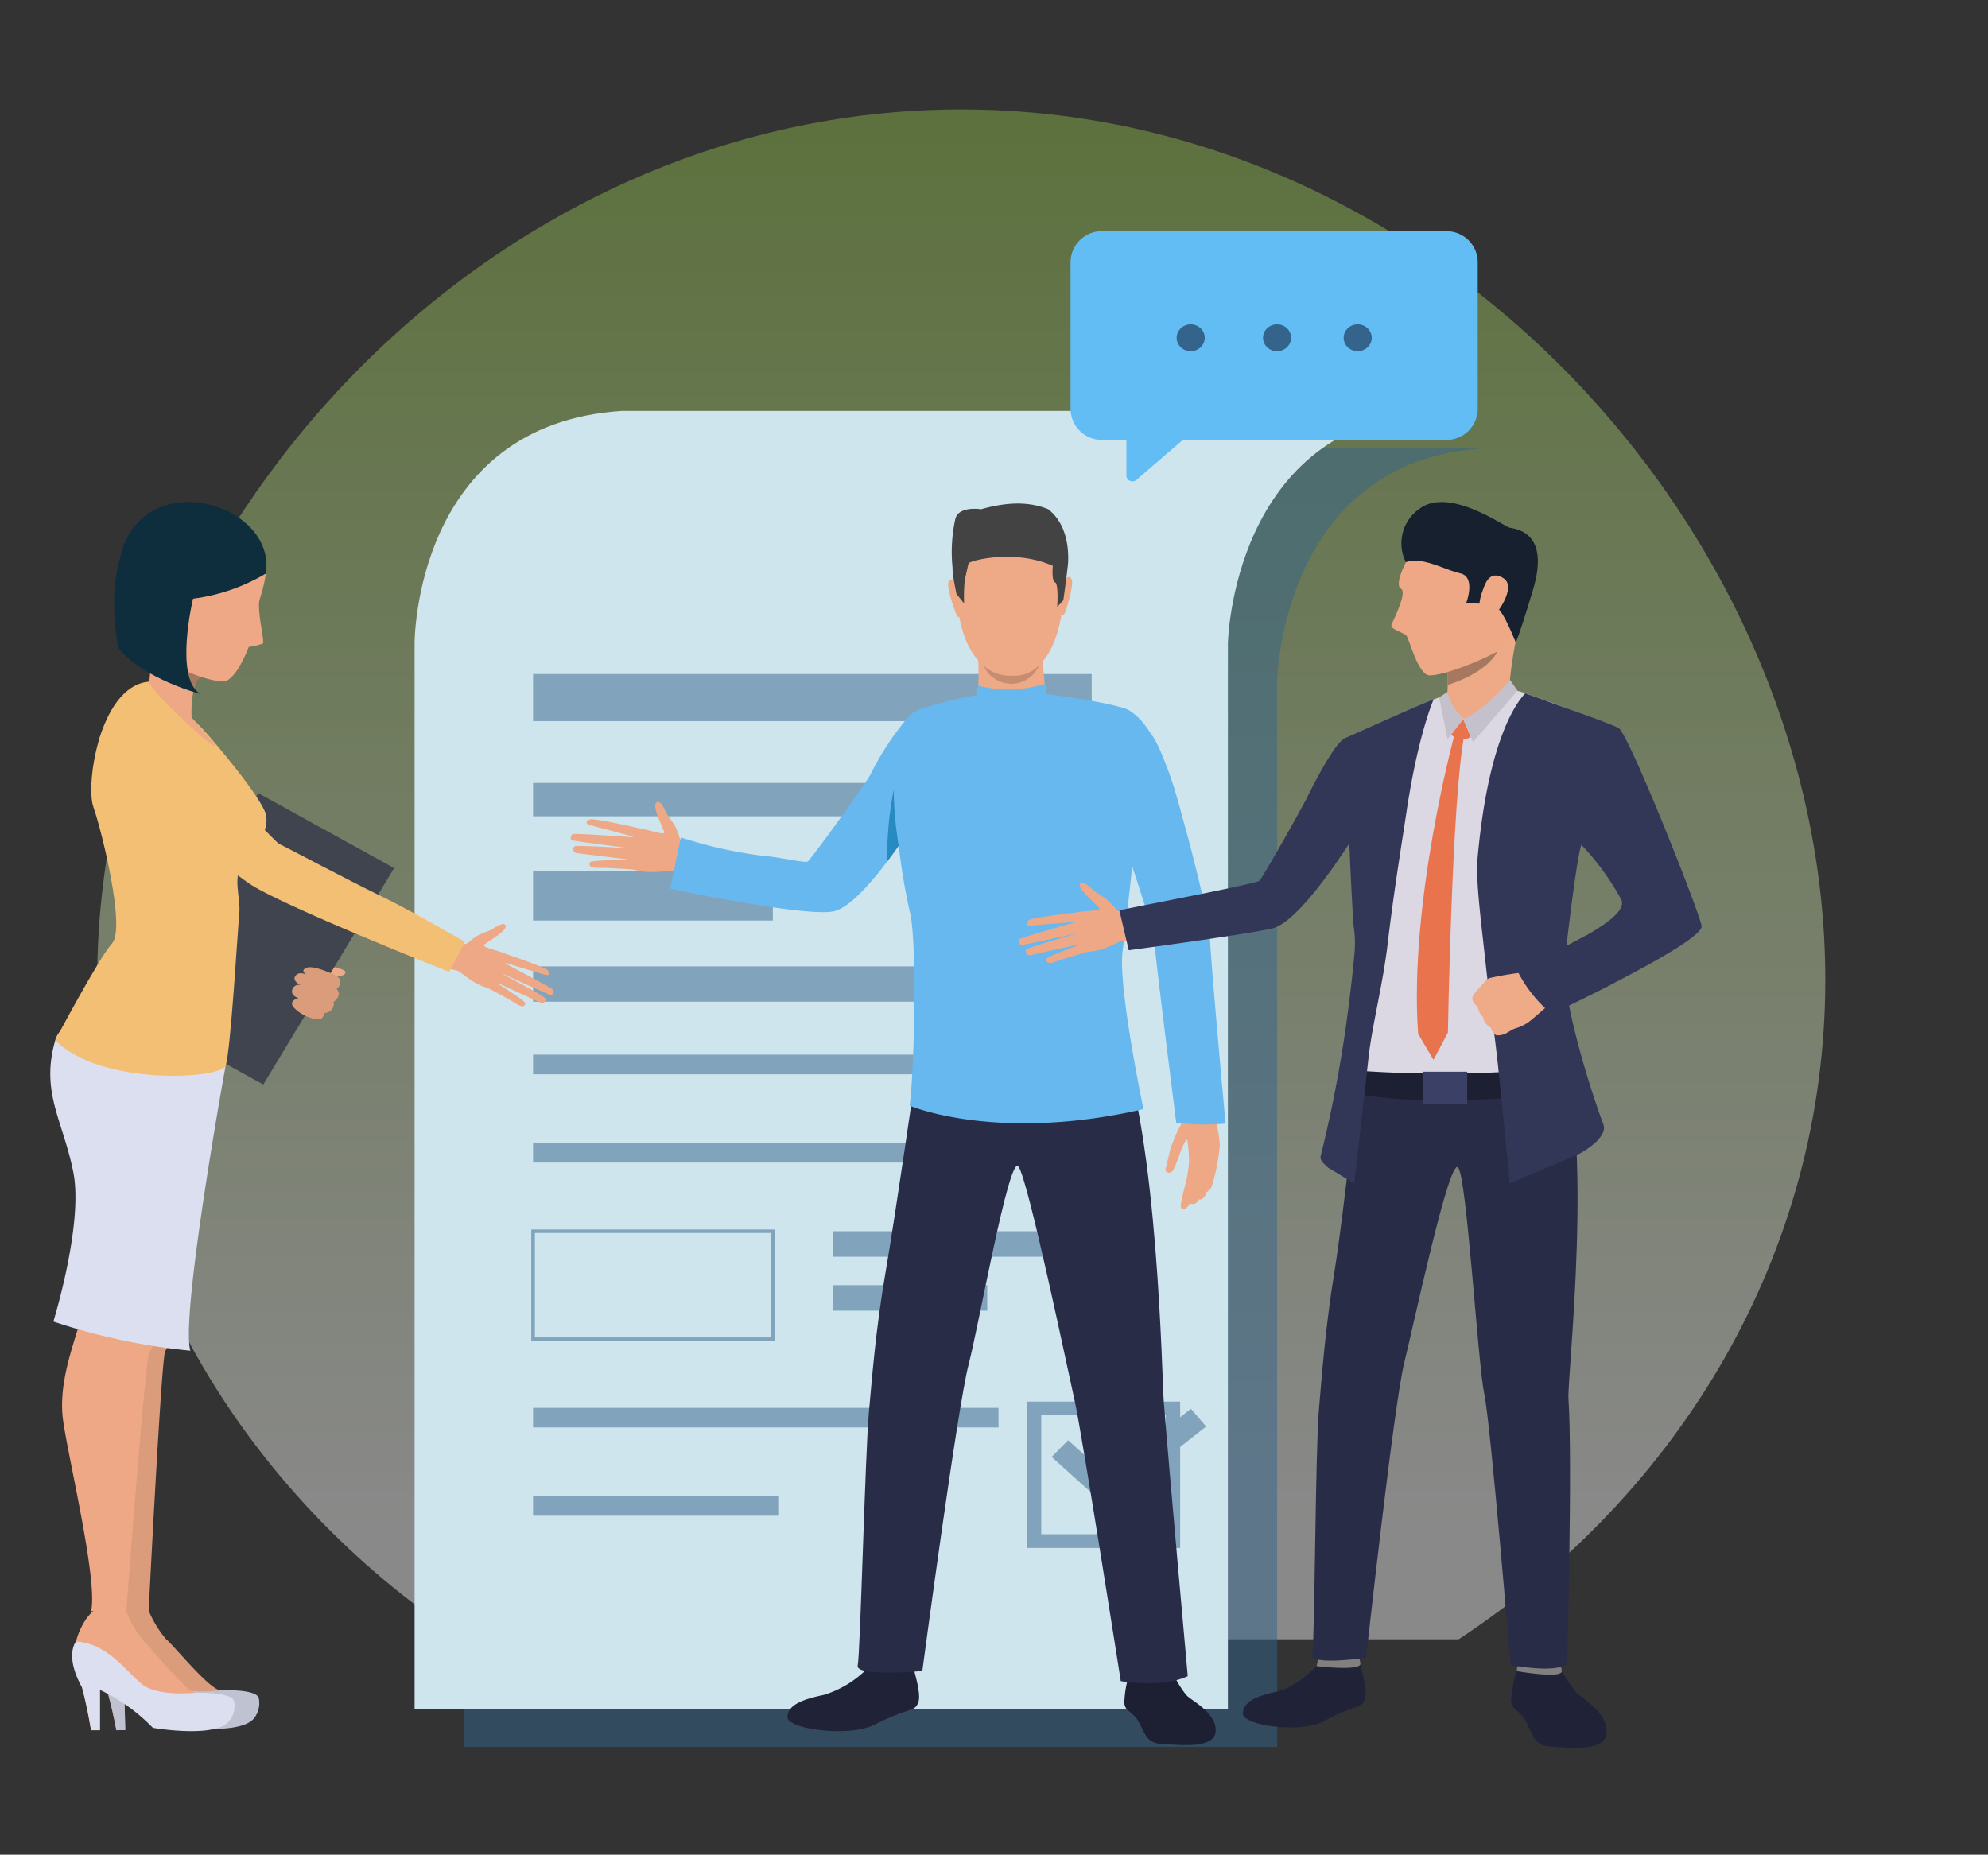 <svg xmlns="http://www.w3.org/2000/svg" xmlns:xlink="http://www.w3.org/1999/xlink" width="224" height="209" viewBox="0 0 224 209">
  <rect x="0" y="0" width="224" height="209" fill="#333333" stroke="none"/>
  <defs>
    <linearGradient id="linear-gradient" x1="0.5" y1="0.923" x2="0.5" y2="-0.187" gradientUnits="objectBoundingBox">
      <stop offset="0" stop-color="#fff"/>
      <stop offset="1" stop-color="#7fb926"/>
    </linearGradient>
  </defs>
  <g id="Grupo_2635" data-name="Grupo 2635" transform="translate(-333 -1813)">
    <rect id="Rectángulo_1788" data-name="Rectángulo 1788" width="224" height="209" transform="translate(333 1813)" fill="none"/>
    <g id="Grupo_2241" data-name="Grupo 2241" transform="translate(-1520.827 1659.326)">
      <g id="OBJECTS" transform="translate(1864.778 166.008)">
        <path id="Trazado_3575" data-name="Trazado 3575" d="M1905.4,338.406h112.085c24.981-16.453,41.315-43.586,41.315-74.3,0-50.2-43.589-98.1-97.358-98.1s-97.358,47.905-97.358,98.1C1864.082,294.82,1880.414,321.953,1905.4,338.406Z" transform="translate(-1864.082 -166.008)" opacity="0.42" fill="url(#linear-gradient)"/>
      </g>
      <g id="DESIGNED_BY_FREEPIK" data-name="DESIGNED BY FREEPIK" transform="translate(1859.495 179.725)">
        <path id="Trazado_3576" data-name="Trazado 3576" d="M2014.847,200.714c-22.823,1.41-23.257,26.2-23.257,26.2V347.044h-91.641V226.914s-.1-24.706,23.372-26.2Z" transform="translate(-1853.354 -176.24)" fill="#34648c" opacity="0.5"/>
        <path id="Trazado_3577" data-name="Trazado 3577" d="M2010.03,196.88c-22.824,1.41-23.257,26.2-23.257,26.2V343.21h-91.641V223.08s-.1-24.706,23.372-26.2Z" transform="translate(-1854.085 -176.625)" fill="#cee5ed"/>
        <rect id="Rectángulo_1610" data-name="Rectángulo 1610" width="30.472" height="6.088" transform="translate(94.379 59.298)" fill="#34648c"/>
        <g id="Grupo_2192" data-name="Grupo 2192" transform="translate(54.194 49.906)" opacity="0.5">
          <rect id="Rectángulo_1611" data-name="Rectángulo 1611" width="62.945" height="5.306" transform="translate(0.203)" fill="#34648c"/>
          <rect id="Rectángulo_1612" data-name="Rectángulo 1612" width="53.746" height="3.759" transform="translate(0.203 12.271)" fill="#34648c"/>
          <rect id="Rectángulo_1613" data-name="Rectángulo 1613" width="27.018" height="5.583" transform="translate(0.203 22.192)" fill="#34648c"/>
          <rect id="Rectángulo_1614" data-name="Rectángulo 1614" width="43.043" height="3.98" transform="translate(0.203 32.943)" fill="#34648c"/>
          <rect id="Rectángulo_1615" data-name="Rectángulo 1615" width="48.496" height="2.211" transform="translate(0.203 42.892)" fill="#34648c"/>
          <rect id="Rectángulo_1616" data-name="Rectángulo 1616" width="58.317" height="2.211" transform="translate(0.203 52.841)" fill="#34648c"/>
          <g id="Grupo_2189" data-name="Grupo 2189" transform="translate(0 62.596)">
            <path id="Trazado_3578" data-name="Trazado 3578" d="M1933.97,293.258h-27.424V280.71h27.424Zm-27.019-.387h26.612V281.1h-26.612Z" transform="translate(-1906.546 -280.71)" fill="#34648c"/>
          </g>
          <rect id="Rectángulo_1617" data-name="Rectángulo 1617" width="24.53" height="2.874" transform="translate(33.99 62.79)" fill="#34648c"/>
          <rect id="Rectángulo_1618" data-name="Rectángulo 1618" width="17.386" height="2.874" transform="translate(33.99 68.87)" fill="#34648c"/>
          <rect id="Rectángulo_1619" data-name="Rectángulo 1619" width="52.445" height="2.211" transform="translate(0.203 82.689)" fill="#34648c"/>
          <rect id="Rectángulo_1620" data-name="Rectángulo 1620" width="27.625" height="2.211" transform="translate(0.203 92.638)" fill="#34648c"/>
          <g id="Grupo_2190" data-name="Grupo 2190" transform="translate(55.837 81.98)">
            <path id="Trazado_3579" data-name="Trazado 3579" d="M1972.3,314.829h-17.274v-16.5H1972.3Zm-15.649-1.553h14.026v-13.4h-14.026Z" transform="translate(-1955.024 -298.325)" fill="#34648c"/>
          </g>
          <g id="Grupo_2191" data-name="Grupo 2191" transform="translate(58.632 82.795)">
            <path id="Trazado_3580" data-name="Trazado 3580" d="M1963.525,309.962l-6.074-5.471,1.858-1.882,4.34,3.909,9.492-7.452,1.72,2Z" transform="translate(-1957.451 -299.065)" fill="#34648c"/>
          </g>
        </g>
        <g id="Grupo_2208" data-name="Grupo 2208" transform="translate(58.636 30.694)">
          <g id="Grupo_2193" data-name="Grupo 2193" transform="translate(43.449 1.471)">
            <path id="Trazado_3581" data-name="Trazado 3581" d="M1953.148,207.767s-5.91.953-4.908,9.793,6.22,8.061,6.569,8.048,5.247.107,5.506-10.7C1960.314,214.905,1960.389,206.914,1953.148,207.767Z" transform="translate(-1948.125 -207.703)" fill="#eea987"/>
          </g>
          <g id="Grupo_2194" data-name="Grupo 2194" transform="translate(45.731 15.937)">
            <path id="Trazado_3582" data-name="Trazado 3582" d="M1950.258,221.871s.227,3.665-.132,4.457,4.722,3.272,7.894.417a29.9,29.9,0,0,1-.442-5.381C1957.777,219.96,1950.258,221.871,1950.258,221.871Z" transform="translate(-1950.107 -220.849)" fill="#eea987"/>
          </g>
          <g id="Grupo_2195" data-name="Grupo 2195" transform="translate(42.525 8.544)">
            <path id="Trazado_3583" data-name="Trazado 3583" d="M1948.242,214.416s-.656-.655-.886.018.829,3.57.968,3.787c0,0,.121.259.275.113A30.924,30.924,0,0,0,1948.242,214.416Z" transform="translate(-1947.323 -214.13)" fill="#eea987"/>
          </g>
          <g id="Grupo_2196" data-name="Grupo 2196" transform="translate(55.253 8.283)">
            <path id="Trazado_3584" data-name="Trazado 3584" d="M1958.691,214.2s.628-.68.886-.018-.687,3.638-.8,3.822c0,0-.2.306-.364.167A31.374,31.374,0,0,1,1958.691,214.2Z" transform="translate(-1958.374 -213.894)" fill="#eea987"/>
          </g>
          <path id="Trazado_3585" data-name="Trazado 3585" d="M1957.068,222.9a3.831,3.831,0,0,1-3.135,1.2,4.355,4.355,0,0,1-3.143-1.139,3.407,3.407,0,0,0,6.278-.065Z" transform="translate(-1904.272 -204.706)" fill="#c78d71"/>
          <path id="Trazado_3586" data-name="Trazado 3586" d="M1970.075,326.2a11.5,11.5,0,0,0,1.489,2.423c.681.688,3.288,1.917,3.3,3.959.015,2.215-4.4,1.6-6.122,1.519s-1.856-1.263-2.583-2.518-1.458-1.041-1.594-2.052a11.564,11.564,0,0,1,.556-3.276Z" transform="translate(-1902.184 -194.333)" fill="#1d2033"/>
          <path id="Trazado_3587" data-name="Trazado 3587" d="M1970.091,325.649l.127,1.051a10.011,10.011,0,0,1-5.28.09l.143-1.435Z" transform="translate(-1902.125 -194.418)" fill="#50558a"/>
          <g id="Grupo_2199" data-name="Grupo 2199" transform="translate(6.414 33.618)">
            <g id="Grupo_2198" data-name="Grupo 2198">
              <g id="Grupo_2197" data-name="Grupo 2197">
                <path id="Trazado_3588" data-name="Trazado 3588" d="M1923.725,242.406s-1.782-.535-1.926-1.544a5.63,5.63,0,0,0-1.176-2.2c-.331-.423-.843-2.082-1.4-1.687s.7,2.773.866,3.323-2.277-.5-2.879-.353-2.189,4.1-.429,4.633,4.008-.008,4.3.144a11.608,11.608,0,0,0,1.265.437Z" transform="translate(-1915.972 -236.916)" fill="#eea886"/>
              </g>
            </g>
          </g>
          <g id="Grupo_2202" data-name="Grupo 2202" transform="translate(0 35.575)">
            <g id="Grupo_2201" data-name="Grupo 2201">
              <g id="Grupo_2200" data-name="Grupo 2200">
                <path id="Trazado_3589" data-name="Trazado 3589" d="M1918.492,239.8s-5.5-1.29-5.943-1.083-.5.5.012.637,5.277,1.393,5.277,1.393-6.78-.481-7.18-.386c-.235.055-.377.607-.112.708s6.956.944,6.956.944-6.33-.439-6.641-.265a.413.413,0,0,0,.2.755c.467.064,6.319.788,6.319.788s-4.629-.042-4.8.253c-.1.182-.251.654.943.629s4.02.2,4.02.2Z" transform="translate(-1910.403 -238.695)" fill="#eea886"/>
              </g>
            </g>
          </g>
          <g id="Grupo_2203" data-name="Grupo 2203" transform="translate(11.214 22.914)">
            <path id="Trazado_3590" data-name="Trazado 3590" d="M1949.223,237.717s-1.428,2.409-3.339,5.118c-.176.25-.356.5-.539.754v0c-.249.342-.5.686-.76,1.027-.308.407-.624.812-.942,1.206-1.772,2.2-3.636,4.062-5.051,4.394-3.064.72-18.452-2.54-18.452-2.54l1.189-5.779a50.376,50.376,0,0,0,9,2.041c2.212.176,4.969.87,5.3.673s6.639-8.892,7.089-9.83a31.294,31.294,0,0,1,4.189-6.379,3.536,3.536,0,0,1,3.588-1.091C1955.648,230.521,1949.223,237.717,1949.223,237.717Z" transform="translate(-1920.139 -227.189)" fill="#67b8ef"/>
          </g>
          <g id="Grupo_2204" data-name="Grupo 2204" transform="translate(24.424 130.936)">
            <path id="Trazado_3591" data-name="Trazado 3591" d="M1940.527,325.776a11.719,11.719,0,0,1-4.8,2.889c-2.416.5-4.106,1.138-4.123,2.508s6.952,2.273,9.717.891c4.127-2.061,4.546-1.439,5-2.47s-.549-3.785-.52-4.113C1945.846,325.076,1940.527,325.776,1940.527,325.776Z" transform="translate(-1931.608 -325.355)" fill="#202338"/>
          </g>
          <g id="Grupo_2205" data-name="Grupo 2205" transform="translate(33.339 129.544)">
            <path id="Trazado_3592" data-name="Trazado 3592" d="M1939.621,324.761a9.128,9.128,0,0,0-.268,1.142c.047.024,5.445.6,5.282-.3-.132-.727-.321-1.519-.321-1.519Z" transform="translate(-1939.348 -324.089)" fill="#2f6b8c"/>
          </g>
          <g id="Grupo_2206" data-name="Grupo 2206" transform="translate(32.329 58.155)">
            <path id="Trazado_3593" data-name="Trazado 3593" d="M1945.2,264.1s-2.5,17.347-3.521,23.212c-1.193,6.857-1.6,12.522-1.932,16.072-.418,4.463-.974,27.308-1.267,28.613s7.28.626,7.28.626,3.968-29.78,5.215-34.534c1.161-4.427,4.543-23.547,5.6-22.338s5.59,23.025,6.374,26.516,5.174,31.49,5.174,31.49,4.7.814,7.547-.559c0,0-2.208-24.49-2.709-31.035-.19-2.494-.655-29.9-5.07-40.935C1965.559,255.393,1945.2,264.1,1945.2,264.1Z" transform="translate(-1938.471 -259.215)" fill="#292c47"/>
          </g>
          <path id="Trazado_3594" data-name="Trazado 3594" d="M1951.977,225.845s-6.615,1.306-7.4,1.971c-.852.706-2.356,7.628-2.444,9.556a71.214,71.214,0,0,0,1.649,12.982c.851,3,.543,17.753,0,21.909,0,0,9.8,4.194,26.346.387,0,0-2.881-13.68-2.356-17.79.672-5.264,1.992-18.185,1.992-18.185s.04-7.9-1.125-8.846-9.747-1.983-9.747-1.983Z" transform="translate(-1905.587 -204.41)" fill="#67b8ef"/>
          <path id="Trazado_3595" data-name="Trazado 3595" d="M1962.242,227.32s-4.144,1.089-1.865,8.355c1.787,5.691,2.027,6.914,2.027,6.914l9.561-2.282s-2.446-12.022-7.024-13.056A6.39,6.39,0,0,0,1962.242,227.32Z" transform="translate(-1902.921 -204.281)" fill="#67b8ef"/>
          <path id="Trazado_3596" data-name="Trazado 3596" d="M1942.666,241.981c-.176.25-.356.5-.539.754v0c-.249.342-.5.686-.76,1.027a39.718,39.718,0,0,1,.736-8.079A40.49,40.49,0,0,0,1942.666,241.981Z" transform="translate(-1905.707 -203.422)" fill="#278ac1"/>
          <rect id="Rectángulo_1621" data-name="Rectángulo 1621" width="4.062" height="5.925" transform="translate(43.123 39.266) rotate(180)" fill="#67b8ef"/>
          <path id="Trazado_3597" data-name="Trazado 3597" d="M1950.322,225.027a13.47,13.47,0,0,0,7.513-.2l.237,1.6s-4.594,1.667-8.183.9Z" transform="translate(-1904.409 -204.513)" fill="#67b8ef"/>
          <path id="Trazado_3598" data-name="Trazado 3598" d="M1970.932,267.919a11.38,11.38,0,0,1-.638,2.429,17.29,17.29,0,0,0-1.119,2.564c-.074.268-.516,2.191-.594,2.435s.5.605.876.085a15.722,15.722,0,0,0,.783-1.974c.16-.4.654-1.679.805-1.453a14.271,14.271,0,0,1,.2,2.355,13.653,13.653,0,0,1-.335,2.338c-.12.559-.825,2.9-.513,3.02s.573.076.956-.559a.714.714,0,0,0,.989-.452s.572.18.894-.825a1.363,1.363,0,0,0,.541-.583,20.933,20.933,0,0,0,.933-4.689c-.044-1.246-.375-2.106-.344-2.988a22.489,22.489,0,0,1,.449-2.776Z" transform="translate(-1901.573 -200.293)" fill="#eea886"/>
          <g id="Grupo_2207" data-name="Grupo 2207" transform="translate(61.75 25.959)">
            <path id="Trazado_3599" data-name="Trazado 3599" d="M1970.495,273.781a26.8,26.8,0,0,0,5.56.083s-1.857-20.154-1.761-21.292c.089-1.054-4.258-19.779-6.646-22.616l-3.633,10.952c.276-.085,3.954,11.168,4,12.328C1968.088,254.789,1970.495,273.781,1970.495,273.781Z" transform="translate(-1964.015 -229.956)" fill="#67b8ef"/>
          </g>
          <path id="Trazado_3600" data-name="Trazado 3600" d="M1947.764,213.568a17.484,17.484,0,0,1,.321-5.487c.393-1.478,2.9-1.072,2.9-1.072h0c3.816-1.092,6.116-.59,7.562,0,2.164,1.694,2.329,4.577,2.23,6.164-.043.376-.089.755-.132,1.122l0,.012c-.2,1.578-.394,2.951-.394,2.951l-.689.759s.177-2.63-.246-2.777c-.227-.08-.281-.611-.283-1.084,0-.407.034-.773.034-.773-4.412-1.941-9.367-.559-9.478-.29-.069.168-.17.673-.27,1.12-.06.272-.119.522-.168.662a20.7,20.7,0,0,0-.081,2.746l-.859-1.073s-.11-.513-.251-1.283h0c-.046-.251-.1-.528-.145-.825C1947.808,214.444,1947.77,214.108,1947.764,213.568Z" transform="translate(-1904.742 -206.366)" fill="#434343"/>
        </g>
        <g id="Grupo_2222" data-name="Grupo 2222" transform="translate(0 30.521)">
          <g id="Grupo_2211" data-name="Grupo 2211" transform="translate(21.303 49.591)">
            <g id="Grupo_2210" data-name="Grupo 2210">
              <g id="Grupo_2209" data-name="Grupo 2209">
                <path id="Trazado_3601" data-name="Trazado 3601" d="M1880.393,251.275s1.605,1.511,2.166,1.436a12.154,12.154,0,0,1,1.935.337c.516.025,1.947-.382,2.459-.172a14.912,14.912,0,0,0,1.728,1.224c.446.131,1.38.293,1.256.653s-1,.434-1,.434.4.143.393.493a.9.9,0,0,1-.415.861s.311.4.231.677a1.151,1.151,0,0,1-.572.782,1.047,1.047,0,0,1-.113.743,1.03,1.03,0,0,1-.863.484s-.2.7-.618.73a3.839,3.839,0,0,1-1.09-.217,13.942,13.942,0,0,1-4.561-3.152,16.623,16.623,0,0,0-3.34-2.84Z" transform="translate(-1877.99 -251.275)" fill="#eea987"/>
              </g>
            </g>
          </g>
          <g id="Grupo_2212" data-name="Grupo 2212" transform="translate(5.921 21.194)">
            <path id="Trazado_3602" data-name="Trazado 3602" d="M1868.765,225.469a12.388,12.388,0,0,0,1.446,4.7c1.327,2.469,1.327,5.938,1.517,7.114s3.64,12.517,3.939,12.832,1.35.75,3.47,4.184,6.561,6.6,6.561,6.6l-3.677,3.448s-9.851-6.511-11.349-10.222c-1.6-3.963-5.079-15.325-5.079-15.325S1861.988,227.475,1868.765,225.469Z" transform="translate(-1864.635 -225.469)" fill="#1d3b54"/>
          </g>
          <path id="Trazado_3646" data-name="Trazado 3646" d="M.569.341,18.038,0l-.569,28.494L0,28.835Z" transform="matrix(0.866, 0.5, -0.5, 0.866, 23.118, 32.23)" fill="#3f444f"/>
          <path id="Trazado_3603" data-name="Trazado 3603" d="M1869.861,319.745a12.359,12.359,0,0,0,1.985,3.274c.874.708,4.752,5.53,6.091,5.772s4.007.409,4.115.953.174,3.178-3.631,3.264-4.805.018-5.731-.87-4.558-3.443-5.556-3.42l.113,4.544-1,.022s-1.091-5.612-1.879-6.685-.079-5.089,1.83-6.77A2.706,2.706,0,0,1,1869.861,319.745Z" transform="translate(-1858.802 -194.878)" fill="#db9c7c"/>
          <path id="Trazado_3604" data-name="Trazado 3604" d="M1877.956,328.4s-4.221.55-6.015-.773-4.043-4.613-7.624-4.68c0,0-1.283,1.569.818,5.155a43.005,43.005,0,0,1,1.132,4.789l1-.022-.113-4.544a20.4,20.4,0,0,1,6.063,4.137s7.294,1.107,8.668-1.061a2.776,2.776,0,0,0,.423-2.146C1881.971,328.195,1877.956,328.4,1877.956,328.4Z" transform="translate(-1858.821 -194.487)" fill="#bfc2d1"/>
          <path id="Trazado_3605" data-name="Trazado 3605" d="M1862.36,259.41s-4.461,5.175,1.131,14.41c0,0,.478,4.719.574,6.49s1.291,8.4.65,11.613-2.74,8.044-1.956,12.657,4.364,17.933,3.675,21.349l3.968-.09s1.416-28.214,1.854-29.208a12.688,12.688,0,0,0,1.979-7.535c-.211-4.38,4.49-22.324,4.469-27.3S1862.36,259.41,1862.36,259.41Z" transform="translate(-1859.315 -200.935)" fill="#db9c7c"/>
          <path id="Trazado_3606" data-name="Trazado 3606" d="M1867.692,319.826a12.338,12.338,0,0,0,1.9,3.318c.856.727,4.614,5.635,5.945,5.908s4,.5,4.091,1.044.1,3.181-3.71,3.181-4.8-.09-5.708-1-4.471-3.546-5.471-3.546v4.545h-1s-.951-5.635-1.711-6.726.047-5.089,2-6.726A2.7,2.7,0,0,1,1867.692,319.826Z" transform="translate(-1859.152 -194.874)" fill="#eea886"/>
          <path id="Trazado_3607" data-name="Trazado 3607" d="M1875.558,328.67s-4.233.454-5.993-.91-3.928-4.7-7.506-4.851c0,0-1.322,1.541.69,5.173a42.638,42.638,0,0,1,1.012,4.813h1v-4.545a20.34,20.34,0,0,1,5.959,4.273s7.266,1.272,8.693-.864a2.783,2.783,0,0,0,.476-2.136C1879.578,328.555,1875.558,328.67,1875.558,328.67Z" transform="translate(-1859.17 -194.491)" fill="#dbdff0"/>
          <path id="Trazado_3608" data-name="Trazado 3608" d="M1861.623,259.289s-4.588,5.073.774,14.431c0,0,.36,4.728.412,6.5s1.083,8.423.36,11.624-2.938,7.979-2.268,12.61,3.917,18.027,3.144,21.425h3.97s2.113-28.173,2.578-29.159a12.722,12.722,0,0,0,2.165-7.486c-.1-4.384,6.341-21.18,6.444-26.155S1861.623,259.289,1861.623,259.289Z" transform="translate(-1859.449 -200.891)" fill="#eea886"/>
          <path id="Trazado_3609" data-name="Trazado 3609" d="M1879.25,264.381s-5.109,28.075-3.975,32.114a69.657,69.657,0,0,1-15.434-3.285s3.4-10.988,2.25-16.811-3.737-9.013-2.03-14.9S1879.25,264.381,1879.25,264.381Z" transform="translate(-1859.495 -200.861)" fill="#dbdff0"/>
          <g id="Grupo_2215" data-name="Grupo 2215" transform="translate(44.621 47.562)">
            <g id="Grupo_2214" data-name="Grupo 2214">
              <g id="Grupo_2213" data-name="Grupo 2213">
                <path id="Trazado_3610" data-name="Trazado 3610" d="M1898.613,251.619s1.648.441,2.286-.265a5.556,5.556,0,0,1,2.052-1.127c.476-.166,1.736-1.2,1.961-.625s-1.992,1.793-2.4,2.138,2.008.705,2.4,1.1-.464,4.193-2.095,3.761-3.073-1.919-3.376-1.941a10.7,10.7,0,0,1-1.2-.268Z" transform="translate(-1898.235 -249.431)" fill="#eea886"/>
              </g>
            </g>
          </g>
          <g id="Grupo_2218" data-name="Grupo 2218" transform="translate(49.274 50.788)">
            <g id="Grupo_2217" data-name="Grupo 2217">
              <g id="Grupo_2216" data-name="Grupo 2216">
                <path id="Trazado_3611" data-name="Trazado 3611" d="M1903.936,252.363s4.9,1.636,5.13,2.007.122.617-.342.483-4.781-1.45-4.781-1.45,5.458,2.868,5.715,3.132c.152.154-.029.647-.284.6s-5.835-2.6-5.835-2.6,5.091,2.686,5.239,2.969a.393.393,0,0,1-.547.485c-.392-.175-5.264-2.413-5.264-2.413s3.576,2.178,3.553,2.487c-.014.189-.148.622-1.053.032s-3.192-1.766-3.192-1.766Z" transform="translate(-1902.275 -252.363)" fill="#eea886"/>
              </g>
            </g>
          </g>
          <path id="Trazado_3612" data-name="Trazado 3612" d="M1874.639,207.088a7.749,7.749,0,0,1,8.042,7.092,17.488,17.488,0,0,1-.67,2.807c-.437,1.232.62,4.927.31,5.1a8.735,8.735,0,0,1-1.572.37s-1.469,3.965-2.938,3.891-7-1.322-9.478-6.37S1865.272,207.269,1874.639,207.088Z" transform="translate(-1858.39 -206.121)" fill="#eea886"/>
          <path id="Trazado_3613" data-name="Trazado 3613" d="M1882.757,214.268a21.383,21.383,0,0,1-7.578,2.742c-3.747.394-6.239,4.01-6.239,4.01s-5.481-6.966-.738-12.351S1883.772,207.455,1882.757,214.268Z" transform="translate(-1858.466 -206.209)" fill="#0e2d3d"/>
          <path id="Trazado_3614" data-name="Trazado 3614" d="M1870.977,224.59s4.123,3.743,5.67,5.417,6.6,7.733,7.063,9.555-1.375,4.453-2.628,5.713c-1.153,1.159-.206,3.842-.362,5.369s-.979,15.712-1.546,17.239-14.188,2.29-19.189-2.881c0,0,4.856-9.186,6.4-10.911s-1.185-12.757-2.114-15.367S1865.1,224.492,1870.977,224.59Z" transform="translate(-1859.42 -204.363)" fill="#f2bf75"/>
          <path id="Trazado_3615" data-name="Trazado 3615" d="M1869.172,225a16.8,16.8,0,0,0,0-4.46s6.975,3.08,5.768,3.916a2.076,2.076,0,0,0-.682,1.137,12.491,12.491,0,0,0-.305,3.5l2.314,2.634C1878.31,234.406,1869,225.883,1869.172,225Z" transform="translate(-1858.026 -204.77)" fill="#eea886"/>
          <path id="Trazado_3616" data-name="Trazado 3616" d="M1872.983,215.947a1.151,1.151,0,0,0-1.986-.836c-1.211.91.285,4.235,1.264,3.939S1872.983,216.661,1872.983,215.947Z" transform="translate(-1857.817 -205.351)" fill="#eea886"/>
          <path id="Trazado_3617" data-name="Trazado 3617" d="M1874.807,224.351a2.614,2.614,0,0,0-.727,1.29,11.116,11.116,0,0,1-4.031-4.1C1871.526,223.282,1874.807,224.351,1874.807,224.351Z" transform="translate(-1857.892 -204.669)" fill="#a77860"/>
          <g id="Grupo_2219" data-name="Grupo 2219" transform="translate(5.346 23.019)">
            <path id="Trazado_3618" data-name="Trazado 3618" d="M1865.394,228.595s3.453-2.616,5.862-.863,2.862,3.509,3.594,4.534,9.309,10.211,9.738,10.38,7.562,3.977,11.439,5.857c3.8,1.844,9.479,5.175,9.479,5.175l-1.777,3.383s-19.061-7.551-22.572-9.987c-3.426-2.378-13.4-10.078-13.4-10.078S1861.543,234.168,1865.394,228.595Z" transform="translate(-1864.136 -227.127)" fill="#f2bf75"/>
          </g>
          <g id="Grupo_2221" data-name="Grupo 2221" transform="translate(27.23 52.421)">
            <g id="Grupo_2220" data-name="Grupo 2220">
              <path id="Trazado_3619" data-name="Trazado 3619" d="M1887.954,254.724s-2.364-1.152-3.176-.816.018.8.018.8-.813-.468-1.259.1.555,1.06.555,1.06a.739.739,0,0,0-.925.515c-.212.715.711.944.711.944s-1.155.246-.578,1.013a4.177,4.177,0,0,0,2.9,1.36s.464-.027.618-.73a.977.977,0,0,0,.976-1.227s1.086-.686.341-1.459C1888.135,256.281,1889.244,255.484,1887.954,254.724Z" transform="translate(-1883.135 -253.846)" fill="#db9c7c"/>
            </g>
          </g>
          <path id="Trazado_3620" data-name="Trazado 3620" d="M1874.627,217.1s-2.156,8.979.834,10.72c0,0-6.35-1.642-9.233-5.139,0,0-3.19-14.551,6.732-16.179C1882.769,204.886,1874.627,217.1,1874.627,217.1Z" transform="translate(-1858.547 -206.195)" fill="#0e2d3d"/>
        </g>
        <g id="Grupo_2238" data-name="Grupo 2238" transform="translate(109.122 30.524)">
          <path id="Trazado_3621" data-name="Trazado 3621" d="M2007.912,325.622a20.091,20.091,0,0,0,1.8,2.709c.711.77,3.434,2.146,3.448,4.432.016,2.479-4.59,1.79-6.39,1.7s-1.937-1.415-2.7-2.819-1.523-1.165-1.665-2.3a12.845,12.845,0,0,1,.734-3.725Z" transform="translate(-1946.925 -194.222)" fill="#202338"/>
          <g id="Grupo_2223" data-name="Grupo 2223" transform="translate(25.252 130.756)">
            <path id="Trazado_3622" data-name="Trazado 3622" d="M1984.477,325.455s-2.219,2.367-4.472,2.863-3.829,1.128-3.846,2.487,6.483,2.254,9.062.884c3.848-2.043,4.24-1.427,4.666-2.449s-.513-3.754-.485-4.078C1989.437,324.76,1984.477,325.455,1984.477,325.455Z" transform="translate(-1976.159 -325.036)" fill="#202338"/>
          </g>
          <g id="Grupo_2224" data-name="Grupo 2224" transform="translate(33.566 129.374)">
            <path id="Trazado_3623" data-name="Trazado 3623" d="M1983.631,324.448a9.625,9.625,0,0,0-.25,1.133c.044.023,5.077.6,4.925-.294-.123-.722-.3-1.506-.3-1.506Z" transform="translate(-1983.377 -323.781)" fill="#81807e"/>
          </g>
          <g id="Grupo_2225" data-name="Grupo 2225" transform="translate(56.105 130.235)">
            <path id="Trazado_3624" data-name="Trazado 3624" d="M2003.121,324.979a8.939,8.939,0,0,0-.169,1.084c.04.025,5.1.889,5.076.011a4.112,4.112,0,0,0-.467-1.511Z" transform="translate(-2002.946 -324.563)" fill="#81807e"/>
          </g>
          <g id="Grupo_2226" data-name="Grupo 2226" transform="translate(33.065 58.547)">
            <path id="Trazado_3625" data-name="Trazado 3625" d="M1988.275,264.521s-1.831,16.985-2.784,22.8c-1.113,6.8-1.49,12.416-1.8,15.935-.39,4.426-.465,26.2-.74,27.492s6.064.358,6.064.358,3.118-28.448,4.28-33.161c1.083-4.39,5.1-23.285,6.09-22.086s2.213,22.051,2.945,25.513,2.958,30.561,2.958,30.561,5.044.96,6.384-.125c0,0,.611-23.354.145-29.844-.178-2.473,3.033-29.654-1.085-40.6C2008.558,255.581,1988.275,264.521,1988.275,264.521Z" transform="translate(-1982.943 -259.417)" fill="#292c47"/>
          </g>
          <g id="Grupo_2227" data-name="Grupo 2227" transform="translate(36.858 21.18)">
            <path id="Trazado_3626" data-name="Trazado 3626" d="M2004.207,264.165s-1.222-1.765-2.514-1.992,17.818-9.053,17.768-12.207c-.04-2.557-6.937-7.6-6.937-7.6h0c-.146.506-2.073,8.347-2.142,11.714-.073,3.494.219,15.515.219,15.515l-4.9,1.253-15.647.14-3.572-1.393s.391-3.865.536-6.579c.09-1.725.441-4.815.351-7.824a26.526,26.526,0,0,0-.273-4.539c-.036-6.029-.417-12-.417-12q-.318-4.1-.443-7.674c.69-.349,1.519-.757,2.185-1.059,2.055-.935,4.918-2.194,6.755-3,1.077-.472,2.13-.818,2.13-.818s7.345-.672,7.941-.637a19.556,19.556,0,0,1,2.309.755,86.967,86.967,0,0,1,8.426,3.416c1.172.8,8.849,20.206,8.962,21.539C2025.146,253.576,2004.207,264.165,2004.207,264.165Z" transform="translate(-1986.236 -225.46)" fill="#dbd8e3"/>
          </g>
          <path id="Trazado_3627" data-name="Trazado 3627" d="M1986.922,264.4a136.262,136.262,0,0,0,20.161,0v2.95s-14.018,1.28-20.633-.562Z" transform="translate(-1949.345 -200.369)" fill="#1d2033"/>
          <g id="Grupo_2228" data-name="Grupo 2228" transform="translate(33.999 22.248)">
            <path id="Trazado_3628" data-name="Trazado 3628" d="M1986.441,230.833c.082,2.424.205,5.024.42,7.809,0,0,.2,6.8.614,13.25a12.267,12.267,0,0,1,.131,2.835c-.1,1.261-.245,2.639-.418,4.075l-.006.055c-.042.341-.084.683-.127,1.03l0,.015a144.686,144.686,0,0,1-3.27,17.924c-.171.52.418,1,.837,1.373l2.94,1.771s1.212-10.66,1.614-14.277c.388-3.493,1.61-8.175,2.146-12.737v0c.678-5.788,1.613-11.459,2.117-14.827,1.312-8.771,3.059-12.7,3.059-12.7C1995.662,226.669,1986.441,230.833,1986.441,230.833Z" transform="translate(-1983.754 -226.43)" fill="#323657"/>
          </g>
          <g id="Grupo_2229" data-name="Grupo 2229" transform="translate(51.646 21.547)">
            <path id="Trazado_3629" data-name="Trazado 3629" d="M2015.318,249.042c1.275,2.67-11.7,7.43-11.406,8.088a30.042,30.042,0,0,0,3.565,4.8s17.08-8.072,16.89-9.9c-.139-1.333-8.142-21.477-9.313-22.279-.677-.464-5.694-2.163-8.156-3.09-.45-.171-1.986-.722-2.389-.867-.522.555-4.121,4.349-5.393,18.686-.213,2.417.463,7.533.915,11.711.481,4.456,1.016,7.934,1.407,11.66.771,7.342,1.31,13.183,1.31,13.183l7.648-3.253c1.237-.592,3.378-2.136,2.912-3.38-1.768-4.731-4.42-13.7-4.423-17.849,0,0,1.25-11.455,1.926-13.69A28.986,28.986,0,0,1,2015.318,249.042Z" transform="translate(-1999.075 -225.793)" fill="#323657"/>
          </g>
          <g id="Grupo_2230" data-name="Grupo 2230" transform="translate(47.99 14.419)">
            <path id="Trazado_3630" data-name="Trazado 3630" d="M2003.1,226.824a47.028,47.028,0,0,1,1.022-7.281c.26-1.305-7.927,3.432-7.927,3.432s.024.457.042,1.074c.008.326.014.7.011,1.067,0,.13,0,.261-.006.39-.007.344-.023.675-.054.955a4.372,4.372,0,0,1-.273.94C1995.578,228.145,2000.345,228.709,2003.1,226.824Z" transform="translate(-1995.9 -219.315)" fill="#eea987"/>
          </g>
          <path id="Trazado_3631" data-name="Trazado 3631" d="M1997.895,228.433l-1.357,1.742a1.692,1.692,0,0,0,2.207.266Z" transform="translate(-1947.814 -203.981)" fill="#e8734d"/>
          <path id="Trazado_3632" data-name="Trazado 3632" d="M1997.41,230.085s-5.147,18.933-4.086,33.669l1.732,2.916,1.621-3.055s.445-26.361,1.855-33.578Z" transform="translate(-1948.323 -203.82)" fill="#e8734d"/>
          <path id="Trazado_3633" data-name="Trazado 3633" d="M1996.454,227l1.453,1.624s2.333-.431,3.017-1.6S1996.454,227,1996.454,227Z" transform="translate(-1947.827 -204.174)" fill="#eea987"/>
          <path id="Trazado_3634" data-name="Trazado 3634" d="M1996.288,225.665a6.591,6.591,0,0,0,1.786,3.046l-1.766,2.267-.956-4.7Z" transform="translate(-1947.994 -204.259)" fill="#c4c1cc"/>
          <path id="Trazado_3635" data-name="Trazado 3635" d="M2002.982,224.414s-2.908,3.532-5.266,4.423l1.1,2.591,5.011-5.787Z" transform="translate(-1947.635 -204.384)" fill="#c4c1cc"/>
          <g id="Grupo_2231" data-name="Grupo 2231" transform="translate(0 46.219)">
            <path id="Trazado_3636" data-name="Trazado 3636" d="M1961,248.214s-5.391.6-5.695.931-.232.61.277.573,5.237-.436,5.237-.436-6.181,1.744-6.5,1.959c-.184.125-.078.672.2.677s6.531-1.382,6.531-1.382-5.767,1.638-5.968,1.9a.432.432,0,0,0,.49.621c.438-.094,5.9-1.319,5.9-1.319s-4.1,1.45-4.129,1.773c-.017.2.052.672,1.1.266s3.629-1.111,3.629-1.111Z" transform="translate(-1954.235 -248.214)" fill="#eea886"/>
          </g>
          <g id="Grupo_2233" data-name="Grupo 2233" transform="translate(6.157 42.869)">
            <g id="Grupo_2232" data-name="Grupo 2232">
              <path id="Trazado_3637" data-name="Trazado 3637" d="M1966.567,248.763s-1.795.089-2.344-.778a6.324,6.324,0,0,0-1.957-1.613c-.469-.276-1.614-1.613-1.944-1.076s1.782,2.284,2.154,2.73-2.215.283-2.687.607-.216,4.416,1.559,4.332,3.533-1.3,3.853-1.251a11.272,11.272,0,0,0,1.3-.012Z" transform="translate(-1959.58 -245.17)" fill="#eea886"/>
            </g>
          </g>
          <g id="Grupo_2234" data-name="Grupo 2234" transform="translate(11.335 26.091)">
            <path id="Trazado_3638" data-name="Trazado 3638" d="M1965.135,254.338s13.227-1.768,16.163-2.458c1.357-.319,3.145-2.109,4.842-4.213.561-.692,1.109-1.42,1.632-2.139v0c2.084-2.874,3.717-5.63,3.717-5.63s6.159-6.9,1.217-9.971a8.6,8.6,0,0,0-3.28.559c-1.194.62-3.743,5.7-4.175,6.6s-5.114,9.258-5.427,9.445-4.985,1.158-7.067,1.572c-3.017.6-8.682,1.725-8.682,1.725Z" transform="translate(-1964.076 -229.922)" fill="#323657"/>
          </g>
          <rect id="Rectángulo_1623" data-name="Rectángulo 1623" width="5.027" height="3.643" transform="translate(50.529 67.836) rotate(180)" fill="#3a4066"/>
          <path id="Trazado_3639" data-name="Trazado 3639" d="M2001.4,261.489a2.933,2.933,0,0,0,.893-.162s.469-.286.813-.471a2.667,2.667,0,0,1,.273-.131,5.374,5.374,0,0,0,1.5-.686c.587-.428,2.506-2.144,2.506-2.144l-1.239-1.821-.573-1.8a35.477,35.477,0,0,0-5.07.764,1.9,1.9,0,0,0-.165.106,6.463,6.463,0,0,0-.913.975c-.083.075-.863.873-.819,1.195a1.064,1.064,0,0,0,.583.873,2.5,2.5,0,0,0,.63,1.264,1.578,1.578,0,0,0,.851,1.136S2000.891,261.393,2001.4,261.489Z" transform="translate(-1947.5 -201.386)" fill="#efaa88"/>
          <path id="Trazado_3640" data-name="Trazado 3640" d="M2006.874,259.435a15.078,15.078,0,0,1-3.834-4.8l7.634-3.993,2.833,5.511Z" transform="translate(-1946.827 -201.751)" fill="#323657"/>
          <g id="Grupo_2235" data-name="Grupo 2235" transform="translate(41.976 2.195)">
            <path id="Trazado_3641" data-name="Trazado 3641" d="M1992.678,212.1s-1.8,3.186-.907,3.681c.736.409-.863,3.536-1.072,4.046s1.335.883,1.662,1.212,1.3,4.374,2.571,4.5,7-1.78,8.559-3.33,2.839-8.548,1.8-11.5S1995.853,206.533,1992.678,212.1Z" transform="translate(-1990.679 -208.207)" fill="#eea886"/>
          </g>
          <g id="Grupo_2236" data-name="Grupo 2236" transform="translate(43.112)">
            <path id="Trazado_3642" data-name="Trazado 3642" d="M1992.169,212.989a4.743,4.743,0,0,1,1.5-5.993c3.336-2.553,9.485,1.927,10.178,2.1s4.625.429,2.64,7.026c-1.706,5.664-1.943,5.9-1.943,5.9s-1.273-3.281-1.994-3.781c-1.126-.781-3.6-.594-3.6-.594s1.177-2.984-.661-3.407S1994.03,212.329,1992.169,212.989Z" transform="translate(-1991.665 -206.212)" fill="#16202e"/>
          </g>
          <g id="Grupo_2237" data-name="Grupo 2237" transform="translate(51.902 8.271)">
            <path id="Trazado_3643" data-name="Trazado 3643" d="M1999.754,215.184c.163-.409.687-2.168,2.267-1.136s-.985,4.349-1.26,4.392S1998.389,218.628,1999.754,215.184Z" transform="translate(-1999.297 -213.728)" fill="#eea886"/>
          </g>
          <path id="Trazado_3644" data-name="Trazado 3644" d="M1996.206,224.895c0,.13,0,.261-.006.39,4.683-1.5,5.591-3.762,5.591-3.762a32.81,32.81,0,0,1-5.6,2.305C1996.2,224.153,1996.208,224.523,1996.206,224.895Z" transform="translate(-1947.866 -204.675)" fill="#a77860"/>
        </g>
        <g id="Grupo_2240" data-name="Grupo 2240" transform="translate(114.962)">
          <path id="Trazado_3645" data-name="Trazado 3645" d="M2001.594,178.473h-38.7a3.516,3.516,0,0,0-3.592,3.432v16.657a3.515,3.515,0,0,0,3.592,3.431h2.7v4.029a.68.68,0,0,0,1.129.479l5.233-4.507h29.632a3.514,3.514,0,0,0,3.593-3.431V181.905A3.515,3.515,0,0,0,2001.594,178.473Z" transform="translate(-1959.306 -178.473)" fill="#62bdf4"/>
          <g id="Grupo_2239" data-name="Grupo 2239" transform="translate(11.951 10.501)">
            <ellipse id="Elipse_189" data-name="Elipse 189" cx="1.582" cy="1.512" rx="1.582" ry="1.512" fill="#34648c"/>
            <ellipse id="Elipse_190" data-name="Elipse 190" cx="1.582" cy="1.512" rx="1.582" ry="1.512" transform="translate(9.733)" fill="#34648c"/>
            <ellipse id="Elipse_191" data-name="Elipse 191" cx="1.582" cy="1.512" rx="1.582" ry="1.512" transform="translate(18.816)" fill="#34648c"/>
          </g>
        </g>
      </g>
    </g>
  </g>
</svg>
